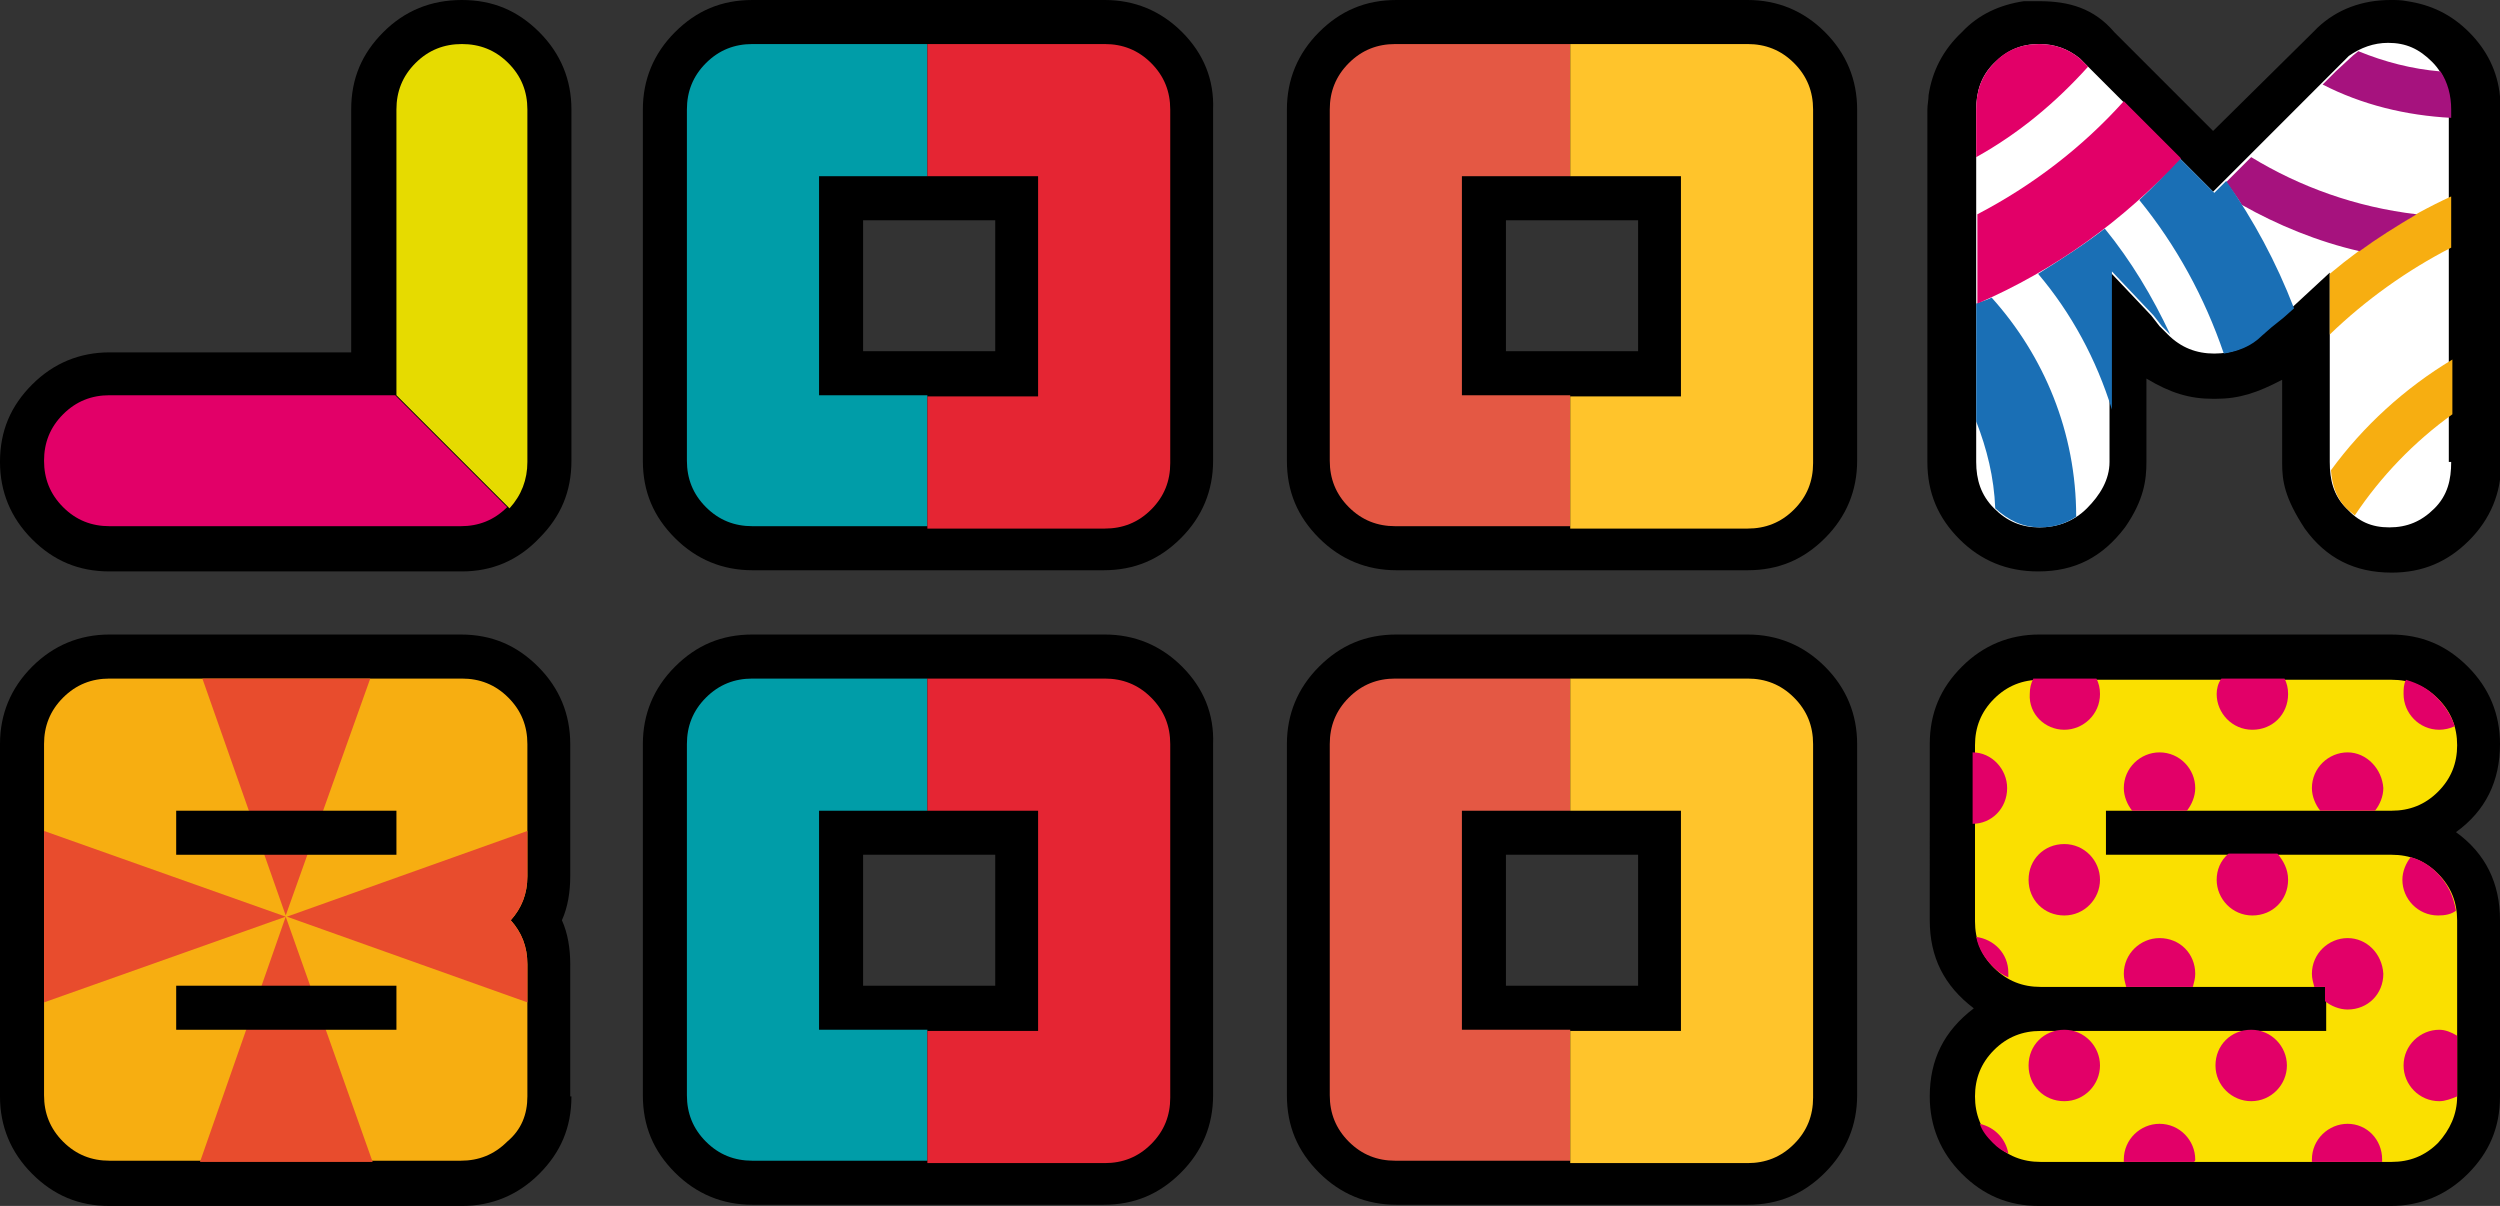 <?xml version="1.0" encoding="utf-8"?>
<!-- Generator: Adobe Illustrator 21.0.1, SVG Export Plug-In . SVG Version: 6.00 Build 0)  -->
<svg version="1.1" id="joomboos_logo" xmlns="http://www.w3.org/2000/svg" xmlns:xlink="http://www.w3.org/1999/xlink" x="0px"
	 y="0px" viewBox="0 0 210 101.3" style="enable-background:new 0 0 210 101.3;" xml:space="preserve">
<rect x="0" y="0" width="210" height="101.3" fill="#333333" stroke="none"/>
<style type="text/css">
	.st0{fill:#FAE000;}
	.st1{fill:#E20068;}
	.st2{fill:#E45844;}
	.st3{fill:#FFC42B;}
	.st4{fill:#009DA8;}
	.st5{fill:#E52533;}
	.st6{fill:#F7AE11;}
	.st7{fill:#E84C2D;}
	.st8{fill:#FFFFFF;}
	.st9{fill:#A6127E;}
	.st10{fill:#1A6FB5;}
	.st11{fill:#E6DB00;}
</style>
<g id="S">
	<path d="M210,92.1c0,2.6-0.9,4.7-2.7,6.5c-1.8,1.8-4,2.7-6.5,2.7h-29.5c-2.6,0-4.7-0.9-6.5-2.7c-1.8-1.8-2.7-4-2.7-6.5
		c0-3.1,1.2-5.5,3.7-7.4c-2.5-1.9-3.7-4.3-3.7-7.4V62.5c0-2.6,0.9-4.7,2.7-6.5c1.8-1.8,4-2.7,6.5-2.7h29.5c2.6,0,4.7,0.9,6.5,2.7
		c1.8,1.8,2.7,4,2.7,6.5c0,3.1-1.2,5.6-3.7,7.4c2.5,1.8,3.7,4.3,3.7,7.4V92.1z"/>
	<path class="st0" d="M206.4,92.1V77.3c0-1.5-0.5-2.8-1.6-3.9c-1.1-1.1-2.4-1.6-3.9-1.6h-24v-3.7h24c1.5,0,2.8-0.5,3.9-1.6
		c1.1-1.1,1.6-2.4,1.6-3.9c0-1.5-0.5-2.8-1.6-3.9c-1.1-1.1-2.4-1.6-3.9-1.6h-29.5c-1.5,0-2.8,0.5-3.9,1.6c-1.1,1.1-1.6,2.4-1.6,3.9
		v14.8c0,1.5,0.5,2.8,1.6,3.9c1.1,1.1,2.4,1.6,3.9,1.6h24v3.7h-24c-1.5,0-2.8,0.5-3.9,1.6c-1.1,1.1-1.6,2.4-1.6,3.9
		c0,1.5,0.5,2.8,1.6,3.9c1.1,1.1,2.4,1.6,3.9,1.6h29.5c1.5,0,2.8-0.5,3.9-1.6C205.8,94.9,206.4,93.6,206.4,92.1"/>
	<g>
		<path class="st1" d="M197.2,94.4c-1.6,0-3,1.3-3,3c0,0.1,0,0.2,0,0.2h5.9c0-0.1,0-0.2,0-0.2C200.1,95.7,198.8,94.4,197.2,94.4z"/>
		<path class="st1" d="M184.4,97.4c0-1.6-1.3-3-3-3c-1.6,0-3,1.3-3,3c0,0.1,0,0.2,0,0.2h5.9C184.4,97.5,184.4,97.5,184.4,97.4z"/>
		<path class="st1" d="M167.4,96c0.4,0.4,0.8,0.7,1.3,0.9c-0.2-1.2-1.1-2.2-2.4-2.5C166.5,95,166.9,95.5,167.4,96z"/>
		<path class="st1" d="M204.9,86.5c-1.6,0-3,1.3-3,3c0,1.6,1.3,3,3,3c0.5,0,1-0.2,1.5-0.4c0,0,0,0,0,0v-5.1
			C205.9,86.7,205.4,86.5,204.9,86.5z"/>
		<path class="st1" d="M192.1,89.5c0,1.6-1.3,3-3,3c-1.6,0-3-1.3-3-3c0-1.7,1.3-3,3-3C190.8,86.5,192.1,87.9,192.1,89.5"/>
		<path class="st1" d="M176.4,89.5c0,1.6-1.3,3-3,3s-3-1.3-3-3c0-1.7,1.3-3,3-3S176.4,87.9,176.4,89.5"/>
		<path class="st1" d="M197.2,78.8c-1.6,0-3,1.3-3,3c0,0.4,0.1,0.7,0.2,1.1h0.9v1.2c0.5,0.4,1.2,0.7,1.9,0.7c1.7,0,3-1.3,3-3
			C200.1,80.1,198.8,78.8,197.2,78.8z"/>
		<path class="st1" d="M184.4,81.8c0-1.7-1.3-3-3-3c-1.6,0-3,1.3-3,3c0,0.4,0.1,0.7,0.2,1.1h5.6C184.3,82.5,184.4,82.2,184.4,81.8z"
			/>
		<path class="st1" d="M167.4,81.2c0.4,0.4,0.8,0.7,1.3,0.9c0-0.1,0-0.2,0-0.4c0-1.6-1.2-2.8-2.7-3
			C166.2,79.7,166.7,80.5,167.4,81.2z"/>
		<path class="st1" d="M206.3,76.5c-0.2-1.2-0.7-2.3-1.6-3.2c-0.6-0.6-1.4-1.1-2.2-1.3c-0.4,0.5-0.7,1.2-0.7,1.9c0,1.6,1.3,3,3,3
			C205.4,76.9,205.9,76.8,206.3,76.5z"/>
		<path class="st1" d="M186.2,73.9c0,1.6,1.3,3,3,3c1.7,0,3-1.3,3-3c0-0.9-0.4-1.6-0.9-2.2h-4.1C186.5,72.3,186.2,73.1,186.2,73.9z"
			/>
		<path class="st1" d="M176.4,73.9c0,1.6-1.3,3-3,3s-3-1.3-3-3c0-1.7,1.3-3,3-3S176.4,72.3,176.4,73.9"/>
		<path class="st1" d="M197.2,63.2c-1.6,0-3,1.3-3,3c0,0.7,0.3,1.4,0.7,1.9h4.6c0.4-0.5,0.7-1.2,0.7-1.9
			C200.1,64.6,198.8,63.2,197.2,63.2z"/>
		<path class="st1" d="M181.4,63.2c-1.6,0-3,1.3-3,3c0,0.7,0.3,1.4,0.7,1.9h4.6c0.4-0.5,0.7-1.2,0.7-1.9
			C184.4,64.6,183.1,63.2,181.4,63.2z"/>
		<path class="st1" d="M165.7,69.2c1.6,0,2.9-1.3,2.9-3c0-1.6-1.3-3-2.9-3V69.2z"/>
		<path class="st1" d="M204.7,58.6c-0.8-0.8-1.6-1.2-2.6-1.5c-0.2,0.4-0.2,0.8-0.2,1.2c0,1.6,1.3,3,3,3c0.4,0,0.9-0.1,1.3-0.3
			C205.9,60.1,205.4,59.3,204.7,58.6z"/>
		<path class="st1" d="M186.2,58.3c0,1.6,1.3,3,3,3c1.7,0,3-1.3,3-3c0-0.5-0.1-0.9-0.3-1.3h-5.3C186.3,57.4,186.2,57.9,186.2,58.3z"
			/>
		<path class="st1" d="M173.4,61.3c1.6,0,3-1.3,3-3c0-0.5-0.1-0.9-0.3-1.3h-4.8c-0.2,0-0.4,0-0.5,0c-0.2,0.4-0.3,0.8-0.3,1.3
			C170.4,60,171.8,61.3,173.4,61.3z"/>
	</g>
</g>
<g id="O_2_">
	<path d="M153.3,56c-1.8-1.8-4-2.7-6.5-2.7h-29.5c-2.6,0-4.7,0.9-6.5,2.7c-1.8,1.8-2.7,4-2.7,6.5v29.5c0,2.6,0.9,4.7,2.7,6.5
		c1.8,1.8,4,2.7,6.5,2.7h29.5c2.6,0,4.7-0.9,6.5-2.7c1.8-1.8,2.7-4,2.7-6.5V62.5C156,60,155.1,57.8,153.3,56z M137.6,82.8h-11.1
		V71.8h11.1V82.8z"/>
	<g>
		<path class="st2" d="M122.8,86.5V68.1h9.1V57h-14.7c-1.5,0-2.8,0.5-3.9,1.6c-1.1,1.1-1.6,2.4-1.6,3.9v29.5c0,1.5,0.5,2.8,1.6,3.9
			c1.1,1.1,2.4,1.6,3.9,1.6h14.7V86.5H122.8z"/>
		<path class="st3" d="M150.7,58.6c-1.1-1.1-2.4-1.6-3.9-1.6h-14.9v11.1h9.3v18.5h-9.3v11.1h14.9c1.5,0,2.8-0.5,3.9-1.6
			c1.1-1.1,1.6-2.4,1.6-3.9V62.5C152.3,61,151.8,59.7,150.7,58.6z"/>
	</g>
</g>
<g id="O_1_">
	<path d="M99.3,56c-1.8-1.8-4-2.7-6.5-2.7H63.2c-2.6,0-4.7,0.9-6.5,2.7c-1.8,1.8-2.7,4-2.7,6.5v29.5c0,2.6,0.9,4.7,2.7,6.5
		c1.8,1.8,4,2.7,6.5,2.7h29.5c2.6,0,4.7-0.9,6.5-2.7c1.8-1.8,2.7-4,2.7-6.5V62.5C102,60,101.1,57.8,99.3,56z M83.6,82.8H72.5V71.8
		h11.1V82.8z"/>
	<g>
		<path class="st4" d="M68.8,86.5V68.1h9.1V57H63.2c-1.5,0-2.8,0.5-3.9,1.6c-1.1,1.1-1.6,2.4-1.6,3.9v29.5c0,1.5,0.5,2.8,1.6,3.9
			c1.1,1.1,2.4,1.6,3.9,1.6h14.7V86.5H68.8z"/>
		<path class="st5" d="M96.7,58.6c-1.1-1.1-2.4-1.6-3.9-1.6H77.9v11.1h9.3v18.5h-9.3v11.1h14.9c1.5,0,2.8-0.5,3.9-1.6
			c1.1-1.1,1.6-2.4,1.6-3.9V62.5C98.3,61,97.8,59.7,96.7,58.6z"/>
	</g>
</g>
<g id="B">
	<path d="M48,92.1c0,2.6-0.9,4.7-2.7,6.5c-1.8,1.8-4,2.7-6.5,2.7H9.2c-2.6,0-4.7-0.9-6.5-2.7c-1.8-1.8-2.7-4-2.7-6.5V62.5
		C0,60,0.9,57.8,2.7,56c1.8-1.8,4-2.7,6.5-2.7h29.5c2.6,0,4.7,0.9,6.5,2.7c1.8,1.8,2.7,4,2.7,6.5v11.1c0,1.3-0.2,2.6-0.7,3.7
		c0.5,1.1,0.7,2.4,0.7,3.7V92.1z"/>
	<g>
		<path class="st6" d="M44.3,92.1V81c0-1.5-0.5-2.7-1.4-3.7c0.9-1,1.4-2.2,1.4-3.7V62.5c0-1.5-0.5-2.8-1.6-3.9
			c-1.1-1.1-2.4-1.6-3.9-1.6H9.2c-1.5,0-2.8,0.5-3.9,1.6c-1.1,1.1-1.6,2.4-1.6,3.9v29.5c0,1.5,0.5,2.8,1.6,3.9
			c1.1,1.1,2.4,1.6,3.9,1.6h29.5c1.5,0,2.8-0.5,3.9-1.6C43.8,94.9,44.3,93.6,44.3,92.1"/>
		<polygon class="st7" points="24,76.9 31.1,57 17,57 		"/>
		<polygon class="st7" points="24,77 16.8,97.6 31.3,97.6 		"/>
		<path class="st7" d="M44.3,69.8L24.1,77l20.2,7.2V81c0-1.5-0.5-2.7-1.4-3.7c0.9-1,1.4-2.2,1.4-3.7V69.8z"/>
		<polygon class="st7" points="3.7,84.2 24,77 3.7,69.8 		"/>
	</g>
	<path d="M33.2,86.5H14.8v-3.7h18.5V86.5z M33.2,71.8H14.8v-3.7h18.5V71.8z"/>
</g>
<g id="M">
	<path d="M177.6,2.7c-1.7-2-3.8-2.6-6.3-2.6c-0.5,0-0.9,0-1.3,0c-2,0.3-3.8,1.1-5.2,2.6C163.2,4.2,162.3,6,162,8
		c0,0.4-0.1,0.8-0.1,1.2v4v25.6c0,2.6,0.9,4.7,2.7,6.5c1.8,1.8,4,2.7,6.6,2.7c3.1,0,5.4-1.2,7.3-3.7c1.6-2.3,1.8-4,1.8-5.5v-7
		c2,1.2,3.6,1.7,5.6,1.7h0.1h0.1c2,0,3.5-0.5,5.6-1.6v7c0,1.5,0.2,2.9,1.9,5.5c1.8,2.5,4.2,3.7,7.3,3.7c2.6,0,4.7-0.9,6.5-2.7
		c1.8-1.8,2.7-4,2.7-6.5V13.3V9.2c0-0.4,0-0.8-0.1-1.1c-0.2-2.1-1.1-3.9-2.6-5.4c-1.5-1.5-3.2-2.3-5.2-2.6C201.7,0,201.3,0,200.8,0
		c-2.4,0-4.5,0.8-6.1,2.3l-0.6,0.6l-8.2,8.1L177.6,2.7z"/>
	<path class="st8" d="M205.9,38.8c0,1.5-0.3,2.8-1.4,3.9c-1.1,1.1-2.3,1.6-3.8,1.6c-1.5,0-2.6-0.5-3.6-1.6c-1.1-1.1-1.4-2.4-1.4-3.9
		V28.2v-5.3l-4,3.7l-1,0.8l-0.8,0.7c-1.1,1.1-2.4,1.6-3.9,1.6c-1.5,0-2.8-0.5-3.9-1.6l-0.7-0.7l-0.7-0.9l-3.5-3.7v5.3v10.7
		c0,1.5-0.8,2.8-1.9,3.9c-1.1,1.1-2.5,1.6-4,1.6c-1.5,0-2.7-0.5-3.8-1.6c-1.1-1.1-1.5-2.4-1.5-3.9V16.9v-5.3V9.2
		c0-1.5,0.4-2.8,1.5-3.9c1.1-1.1,2.3-1.6,3.8-1.6c1.3,0,2.4,0.4,3.4,1.2l0.9,0.9l4.9,4.9l2.8,2.8l2.6,2.6l2.6-2.6l2.7-2.7l4.8-4.8
		l1.3-1.3c1-0.7,2.1-1.1,3.3-1.1c1.5,0,2.6,0.5,3.7,1.6c1.1,1.1,1.4,2.4,1.4,3.9v2.5V17V38.8z"/>
	<g>
		<path class="st6" d="M195.8,39.5c0.1,1.2,0.4,2.3,1.3,3.2c0.2,0.2,0.5,0.4,0.7,0.6c2.2-3.3,5-6.2,8.2-8.5v-4.6
			C202,32.6,198.5,35.8,195.8,39.5z"/>
		<path class="st6" d="M195.7,28.1c3-2.9,6.5-5.4,10.2-7.3V17v-0.5c-3.7,1.7-7.1,3.9-10.2,6.5V28.1z"/>
		<path class="st9" d="M188.3,17.2c3,1.7,6.4,3.1,9.9,3.9c1.5-1.1,3.1-2.1,4.8-3.1c-5.1-0.6-9.8-2.3-13.9-4.8l-0.4,0.4l-1.7,1.7
			C187.4,15.9,187.9,16.5,188.3,17.2z"/>
		<path class="st9" d="M197.5,4.8L196.2,6l-1.1,1.1c3.3,1.7,7,2.6,10.8,2.8V9.2c0-1.2-0.3-2.3-0.9-3.2c-2.4-0.2-4.7-0.8-6.9-1.7
			C198,4.4,197.7,4.6,197.5,4.8z"/>
		<path class="st10" d="M187,15.2l-1,1l-2.6-2.6l-0.3-0.3c-1.1,1.2-2.2,2.4-3.4,3.5c3.1,3.8,5.5,8.2,7.1,12.9
			c1.2-0.2,2.3-0.6,3.2-1.5l0.8-0.7l1-0.8l0.9-0.8C191.2,22,189.3,18.5,187,15.2z"/>
		<path class="st10" d="M176.8,19.2c-1.8,1.4-3.7,2.6-5.6,3.8c2.8,3.3,4.9,7.2,6.2,11.4v-6.3v-5.3l3.5,3.7l0.7,0.9l0.7,0.7
			C180.8,24.9,179,21.9,176.8,19.2z"/>
		<path class="st10" d="M167.3,25c-0.4,0.2-0.8,0.3-1.3,0.5v9.9c0.9,2.3,1.5,4.7,1.6,7.3c1.1,1,2.3,1.6,3.8,1.6c1.1,0,2.1-0.3,3-0.9
			c0,0,0,0,0,0C174.4,36.3,171.7,29.9,167.3,25z"/>
		<path class="st1" d="M183.2,13.3l-2.6-2.6l-2.2-2.2c-3.5,3.9-7.7,7.1-12.3,9.5v7.5C172.6,22.7,178.4,18.5,183.2,13.3z"/>
		<path class="st1" d="M175.4,5.6l-0.7-0.7c-1-0.8-2.1-1.2-3.4-1.2c-1.5,0-2.8,0.5-3.8,1.6c-1.1,1.1-1.5,2.4-1.5,3.9v2.4v1.6
			C169.6,11.2,172.7,8.6,175.4,5.6z"/>
	</g>
</g>
<g id="O_3_">
	<path d="M153.3,2.7c-1.8-1.8-4-2.7-6.5-2.7h-29.5c-2.6,0-4.7,0.9-6.5,2.7c-1.8,1.8-2.7,4-2.7,6.5v29.5c0,2.6,0.9,4.7,2.7,6.5
		c1.8,1.8,4,2.7,6.5,2.7h29.5c2.6,0,4.7-0.9,6.5-2.7c1.8-1.8,2.7-4,2.7-6.5V9.2C156,6.7,155.1,4.5,153.3,2.7z M137.6,29.5h-11.1
		V18.5h11.1V29.5z"/>
	<g>
		<path class="st2" d="M122.8,33.2V14.8h9.1V3.7h-14.7c-1.5,0-2.8,0.5-3.9,1.6c-1.1,1.1-1.6,2.4-1.6,3.9v29.5c0,1.5,0.5,2.8,1.6,3.9
			c1.1,1.1,2.4,1.6,3.9,1.6h14.7V33.2H122.8z"/>
		<path class="st3" d="M150.7,5.3c-1.1-1.1-2.4-1.6-3.9-1.6h-14.9v11.1h9.3v18.5h-9.3v11.1h14.9c1.5,0,2.8-0.5,3.9-1.6
			c1.1-1.1,1.6-2.4,1.6-3.9V9.2C152.3,7.7,151.8,6.4,150.7,5.3z"/>
	</g>
</g>
<g id="O">
	<path d="M99.3,2.7c-1.8-1.8-4-2.7-6.5-2.7H63.2c-2.6,0-4.7,0.9-6.5,2.7c-1.8,1.8-2.7,4-2.7,6.5v29.5c0,2.6,0.9,4.7,2.7,6.5
		c1.8,1.8,4,2.7,6.5,2.7h29.5c2.6,0,4.7-0.9,6.5-2.7c1.8-1.8,2.7-4,2.7-6.5V9.2C102,6.7,101.1,4.5,99.3,2.7z M83.6,29.5H72.5V18.5
		h11.1V29.5z"/>
	<g>
		<path class="st4" d="M68.8,33.2V14.8h9.1V3.7H63.2c-1.5,0-2.8,0.5-3.9,1.6c-1.1,1.1-1.6,2.4-1.6,3.9v29.5c0,1.5,0.5,2.8,1.6,3.9
			s2.4,1.6,3.9,1.6h14.7V33.2H68.8z"/>
		<path class="st5" d="M96.7,5.3c-1.1-1.1-2.4-1.6-3.9-1.6H77.9v11.1h9.3v18.5h-9.3v11.1h14.9c1.5,0,2.8-0.5,3.9-1.6
			c1.1-1.1,1.6-2.4,1.6-3.9V9.2C98.3,7.7,97.8,6.4,96.7,5.3z"/>
	</g>
</g>
<g id="J">
	<path d="M38.8,48H9.2c-2.6,0-4.7-0.9-6.5-2.7c-1.8-1.8-2.7-4-2.7-6.5c0-2.6,0.9-4.7,2.7-6.5c1.8-1.8,4-2.7,6.5-2.7h20.3V9.2
		c0-2.6,0.9-4.7,2.7-6.5C34,0.9,36.2,0,38.8,0c2.6,0,4.7,0.9,6.5,2.7c1.8,1.8,2.7,4,2.7,6.5v29.5c0,2.6-0.9,4.7-2.7,6.5
		C43.5,47.1,41.3,48,38.8,48"/>
	<g>
		<path class="st11" d="M44.3,38.8V9.2c0-1.5-0.5-2.8-1.6-3.9c-1.1-1.1-2.4-1.6-3.9-1.6c-1.5,0-2.8,0.5-3.9,1.6
			c-1.1,1.1-1.6,2.4-1.6,3.9v24l9.5,9.5C43.8,41.6,44.3,40.3,44.3,38.8z"/>
		<path class="st1" d="M33.2,33.2h-24c-1.5,0-2.8,0.5-3.9,1.6c-1.1,1.1-1.6,2.4-1.6,3.9c0,1.5,0.5,2.8,1.6,3.9
			c1.1,1.1,2.4,1.6,3.9,1.6h29.5c1.5,0,2.8-0.5,3.9-1.6c0,0,0,0,0,0L33.2,33.2z"/>
	</g>
</g>
</svg>
